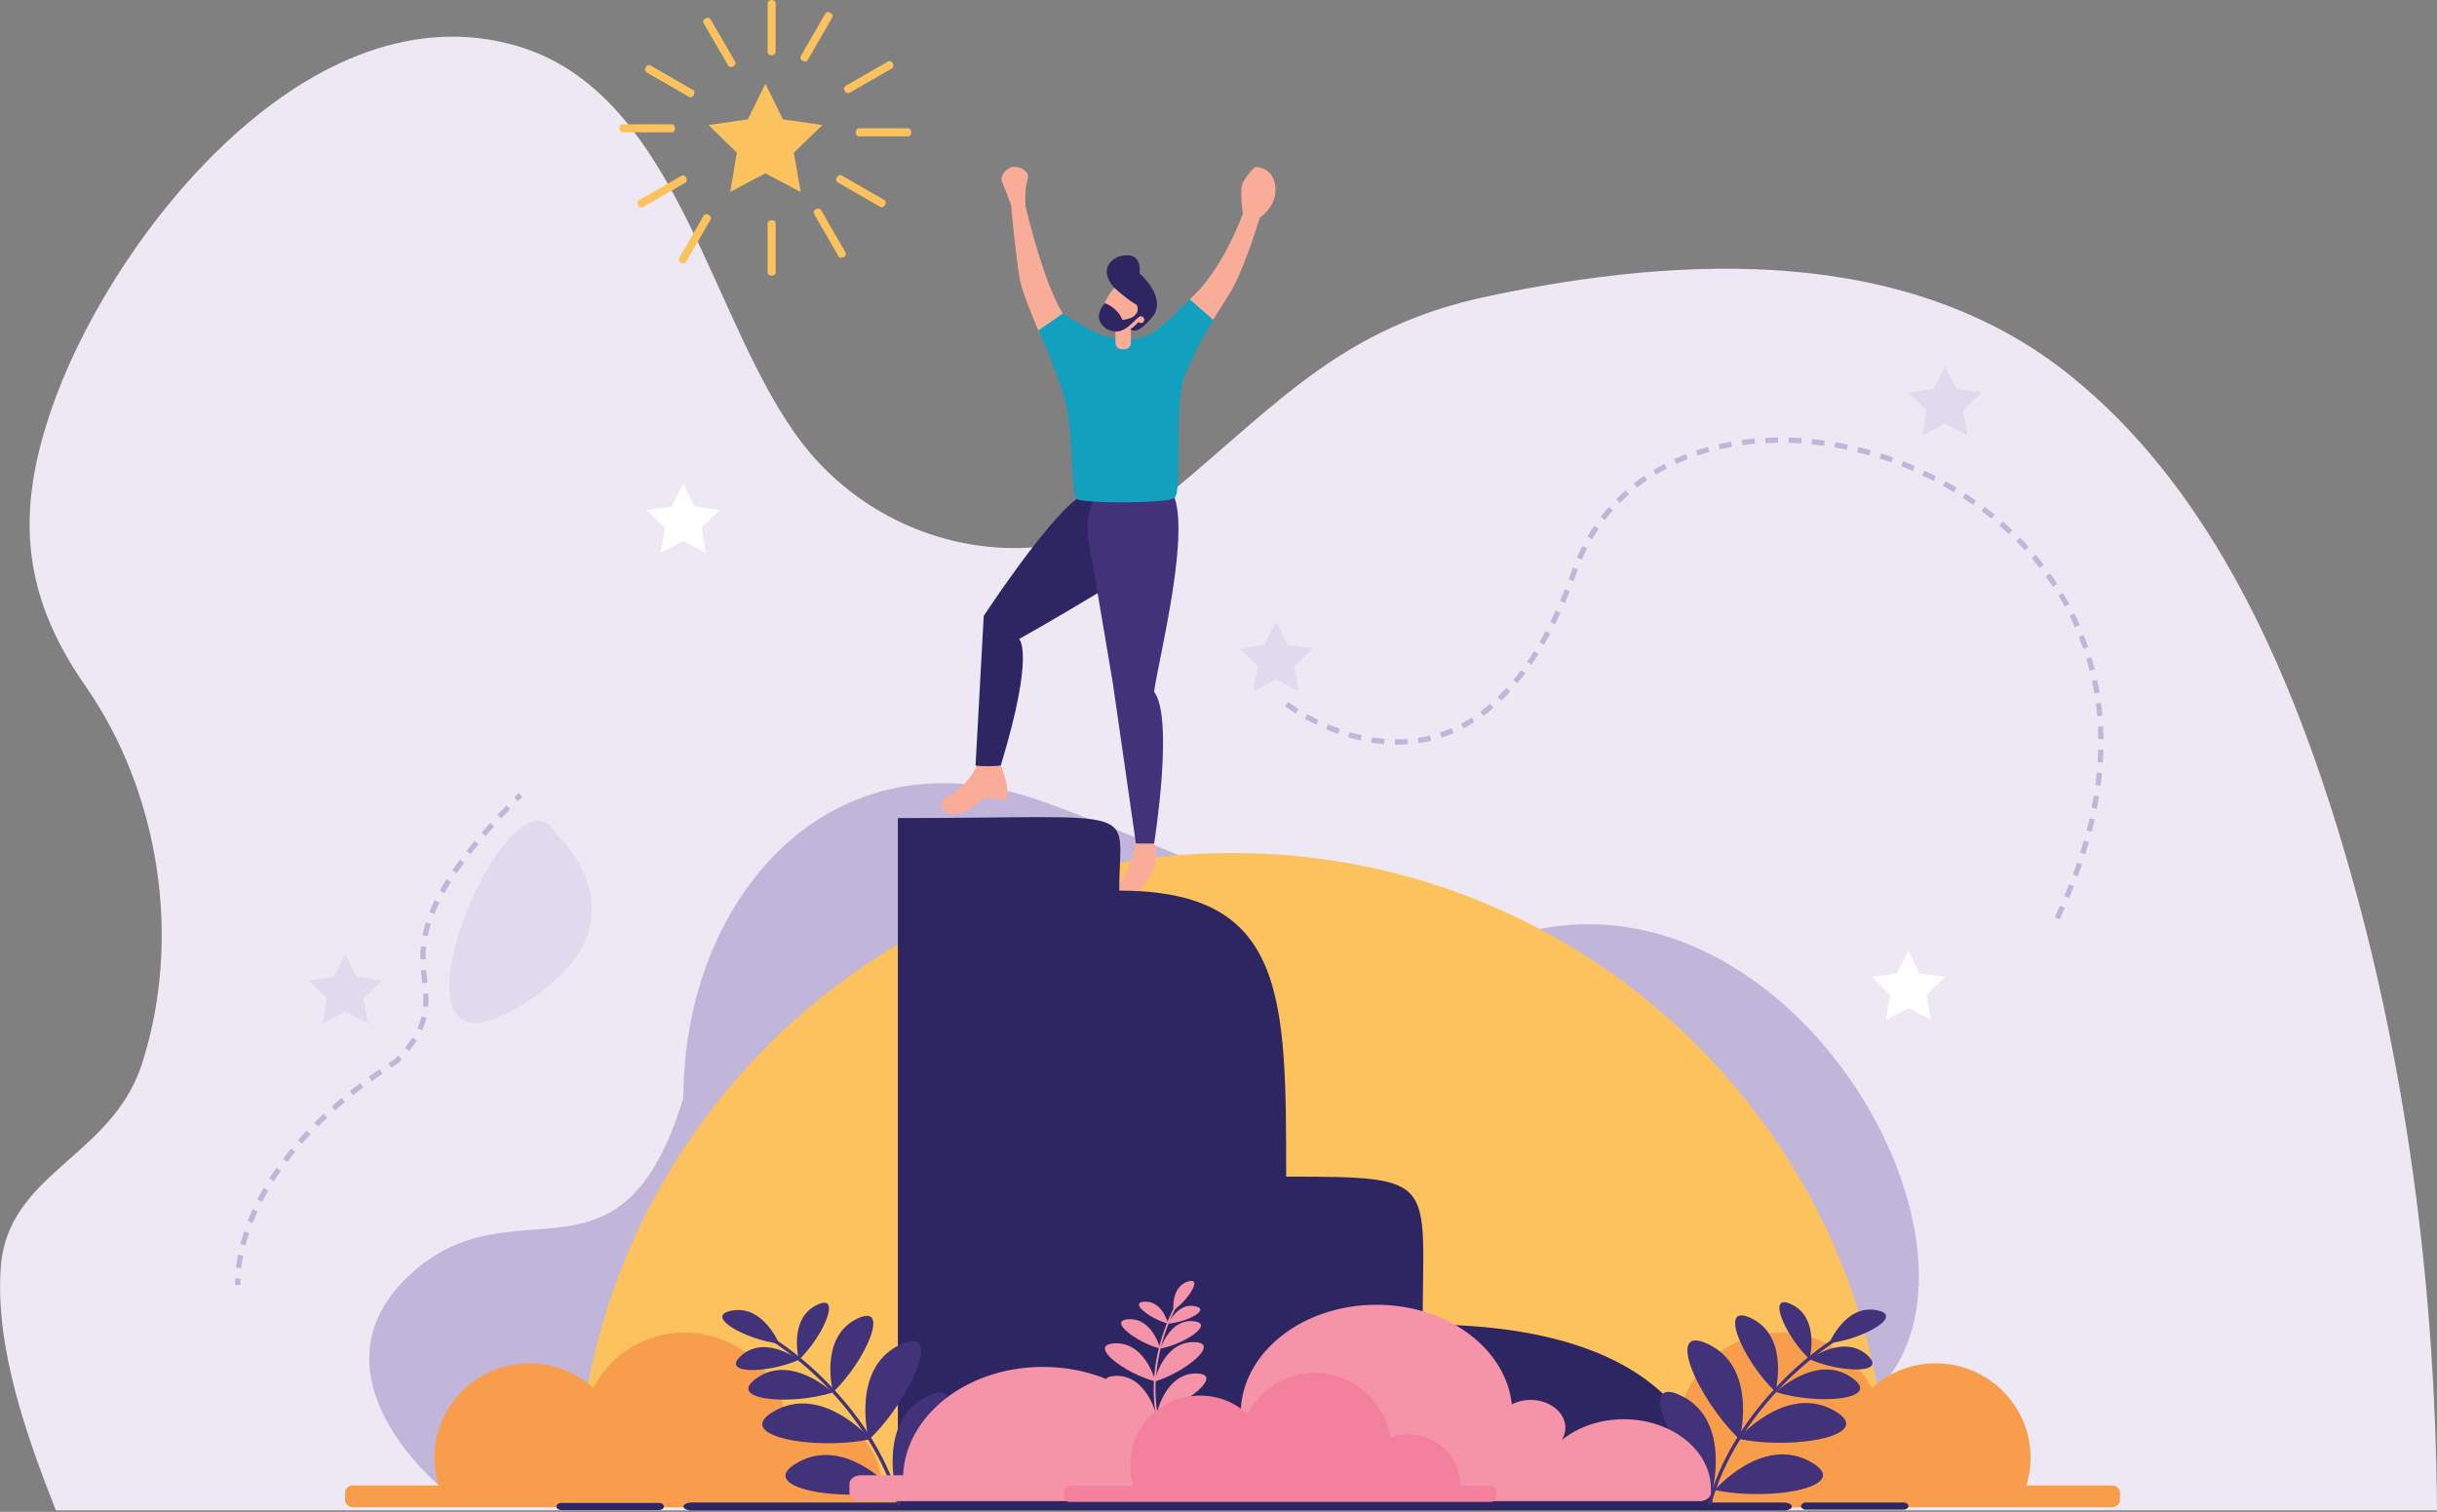 <svg width="403" height="250" xmlns="http://www.w3.org/2000/svg"><rect width="100%" height="100%" fill="#808080" stroke="none"/><g fill="none"><path d="M9.243 249.754H403c-.246-38.913-5.644-79.007-17.476-116.052-8.454-26.45-21.123-53.835-43.11-71.558-26.916-21.706-64.184-19.937-96.276-13.176-24.18 5.088-34.63 17.65-52.402 32.35-18.782 15.535-46.512 10.791-61.054-8.014-15.233-19.715-20.384-57.94-47.276-65.733C51.515-2.237 19.496 38.03 9.243 65.634c-6.778 18.216-5.99 32.203 4.905 47.837 12.3 17.65 15.997 41.912 9.293 62.537-5.004 15.388-22.209 17.945-23.318 33.579-.936 13.324 4.314 27.974 9.12 40.167z" fill="#EDE8F3"/><path d="M72.565 245.6s-22.233-18.461-4.88-34.71c17.352-16.249 34.95 4.72 45.328-29.351 0-33.014 24.401-61.652 59.5-48.968 35.075 12.685 64.998 30.802 82.129 21.043 49.518-9.612 87.255 72.713 43.208 82.94-44.046 10.275-225.285 9.046-225.285 9.046z" fill="#C1B6D9"/><path d="M203.817 141.052c-59.92 0-108.502 48.451-108.502 108.21h216.98c0-59.783-48.558-108.21-108.478-108.21z" fill="#FCC25D"/><path d="M253.804 246.829v1.204c0 .664.591 1.205 1.306 1.205h94.157c.714 0 1.306-.54 1.306-1.205v-1.204c0-.664-.592-1.205-1.306-1.205h-14.173c.444-1.45.69-2.999.69-4.596 0-8.604-7.025-15.586-15.676-15.586a15.69 15.69 0 00-10.574 4.081 17.028 17.028 0 00-15.134-9.169c-8.553 0-15.628 6.268-16.835 14.454a11.39 11.39 0 00-4.092-.737c-6.408 0-11.585 5.187-11.585 11.553h-6.753c-.764-.024-1.331.517-1.331 1.205zm-99.974 0v1.204c0 .664-.591 1.205-1.306 1.205H58.367c-.715 0-1.306-.54-1.306-1.205v-1.204c0-.664.591-1.205 1.306-1.205H72.54a15.72 15.72 0 01-.69-4.596c0-8.604 7.025-15.586 15.676-15.586a15.69 15.69 0 0110.574 4.081 17.028 17.028 0 0115.134-9.169c8.553 0 15.627 6.268 16.835 14.454a11.39 11.39 0 014.092-.737c6.408 0 11.585 5.187 11.585 11.553h6.753c.74-.024 1.331.517 1.331 1.205z" fill="#F79D4C"/><path d="M92.037 137.98s17.007 15.314-7.148 29.03c-24.18 13.693-.42-43.116 7.148-29.03z" fill="#DFDAED"/><path d="M165.366 126.254s1.897 4.35 1.01 6.047c-1.676.123-2.908-.885-4.042 0s-3.377 2.9-5.275 2.237c-1.898-.664-1.898-2.139 0-3.024 1.898-.885 4.486-3.908 4.93-6.268.468-2.36 3.377 1.008 3.377 1.008z" fill="#F9AD99"/><path d="M190.408 81.563s3.155 11.53-7.863 15.905c-10.45 6.268-14.024 8.186-14.024 8.186s2.686 2.139-3.032 20.944c-2.81.221-4.166 0-4.166 0l1.356-24.754s10.007-15.266 15.356-19.346c5.348-4.057 12.373-.935 12.373-.935z" fill="#2E2662"/><path d="M187.845 139.454s-.468 2.016-1.233 4.032c-.788 2.015-4.042 4.916 0 4.695 3.032-1.008 5.324-5.384 4.24-8.727-1.11-3.343-3.007 0-3.007 0zm8.849-89.97s4.732-3.466 8.848-14.16c-.616-4.4 0-5.162 0-5.162s1.282-2.163 2.17-2.58c.616.122 2.982.343 3.204 3.465.221 3.147-2.588 4.917-2.588 4.917s-2.588 8.653-4.905 12.438a324.074 324.074 0 01-2.958 4.67l-3.771-3.588zm-20.927 2.31s-2.76-3.588-6.187-17.748c-.221-4.375.74-4.228.296-5.457-.986-.934-1.282-.934-2.465-1.008-1.947.738-1.799 2.237-1.799 2.237l1.578 4.032s.96 10.373 1.577 12.88c.592 2.508 3.18 8.457 3.18 8.457l3.82-3.393z" fill="#F9AD99"/><path d="M180.648 92.994l3.376 19.936 3.82 26.549h3.008s3.327-20.723 0-25.074c.591-4.916 6.556-27.851 2.785-33.333-6.088-.025-16.81-4.204-12.99 11.922z" fill="#41327A"/><path d="M181.042 54.867s4.831 2.68 9.416.27c2.144-1.253 6.26-5.678 6.26-5.678l3.92 3.442s-2.589 4.056-4.93 9.783c-1.578 5.408-.099 18.806-1.529 19.69-1.43.91-15.232.91-16.144.124-.912-.787-.592-11.8-1.873-15.979-1.282-5.334-4.437-11.873-4.437-11.873l4.067-2.827s2.711 1.942 5.25 3.048z" fill="#12A0BF"/><path d="M184.517 47.32s-2.957 2.95-2.144 5.974c.296.27 1.257 1.18 2.095 1.278v2.139a1.04 1.04 0 001.035 1.032h.469a1.04 1.04 0 001.035-1.032v-2.385c.813-.27 1.824-.491 2.267-1.302 1.48-2.532-.024-8.334-4.757-5.703z" fill="#F9AD99"/><path d="M188.436 45.206s.715-3.957-3.475-2.777c-3.894 1.843-.715 5.113-.715 5.113s2.021 1.917 3.771 2.9c.764 2.262-2.415 2.459-2.415 2.459s-.542-1.82-2.884-2.778c0 0-2.416 2.483.296 4.277 2.588 1.377 4.067-1.008 5.225-1.893.074-.098.173-.147.296-.196.025-.025.05-.025.074-.025v.025c.296-.025.591.172.616.491.025.295-.172.59-.493.615a.563.563 0 01-.468-.172c-.493.614-1.307 1.18-1.307 1.18s.814 1.303 3.525-1.918c2.736-3.22-2.046-7.3-2.046-7.3z" fill="#2E2662"/><path d="M192.01 161.578v1.328c0-.689-.049-1.352-.123-2.016.074.221.123.442.123.688zm-.049 2.483c.025-.369.05-.762.05-1.155v.762c0 .147-.025.27-.05.393z" fill="#A296C7"/><path d="M294.868 248.451H283.16c0-5.654-2.736-29.449-47.892-29.449 0-24.09 2.884-24.435-22.578-24.435 0-29.891-.024-47.296-27.606-47.296 0-14.454 5.004-11.996-36.603-11.996v113.176h-34.014c-.814 0-1.454.295-1.454.664 0 .369.665.664 1.454.664h180.4c.814 0 1.455-.295 1.455-.664 0-.369-.64-.664-1.454-.664zm20.729.59c0 .32-.37.59-.813.59h-16.145c-.444 0-.813-.27-.813-.59 0-.32.37-.59.813-.59h16.145c.443 0 .813.27.813.59zm-205.813.074c0 .32-.37.59-.814.59H92.826c-.444 0-.814-.27-.814-.59 0-.32.37-.59.814-.59h16.144c.444-.025.814.246.814.59z" fill="#2E2662"/><g fill="#41327A"><path d="M148.186 246.608s-3.032-11.431 4.83-15.56c7.864-4.155 2.17 8.849-4.83 15.56zm-.395-.123s-7.74-8.948-15.602-4.794c-7.838 4.105 6.113 6.785 15.602 4.794z"/><path d="M124.967 219.469c5.151 2.9 9.76 6.71 13.68 11.111 3.944 4.4 7.222 9.489 9.268 15.02.37.983.69 1.991.96 2.999.1.344-.443.467-.541.123-1.603-5.752-4.61-11.038-8.332-15.684a54.533 54.533 0 00-13.408-11.971 78.266 78.266 0 00-1.923-1.13c-.296-.173 0-.64.296-.468z"/><path d="M143.97 237.98s-7.739-8.949-15.602-4.819c-7.862 4.155 6.113 6.81 15.603 4.818z"/><path d="M143.675 238.078s-3.032-11.431 4.831-15.56c7.863-4.13 2.194 8.873-4.831 15.56zm-5.915-7.867s-2.342-8.825 3.721-12.02c6.064-3.171 1.701 6.858-3.722 12.02zm-.05.049s-6.63-6.292-12.349-2.531c-5.743 3.76 5.201 4.769 12.35 2.532zm-5.595-5.407s-1.75-6.588 2.785-8.973c4.536-2.409 1.257 5.113-2.785 8.973z"/><path d="M132.115 224.853s-5.472-4.106-9.391-.812c-3.92 3.294 4.289 3.098 9.391.812zm-3.278-2.68s-2.588-6.318-7.666-5.482c-5.053.836 2.12 4.843 7.666 5.482z"/></g><g fill="#41327A"><path d="M283.16 246.51s3.032-11.431-4.831-15.561c-7.838-4.13-2.17 8.874 4.83 15.56zm.394-.124s7.74-8.947 15.603-4.793c7.862 4.13-6.113 6.785-15.603 4.793z"/><path d="M306.379 219.395c-5.152 2.901-9.761 6.711-13.68 11.111-3.944 4.4-7.222 9.49-9.268 15.02-.37.983-.69 1.991-.961 3-.099.343.443.466.542.122 1.602-5.752 4.61-11.037 8.331-15.683a54.533 54.533 0 0113.409-11.972c.64-.393 1.282-.762 1.922-1.13.32-.173.025-.64-.295-.468z"/><path d="M287.4 237.906s7.739-8.948 15.602-4.818c7.838 4.13-6.113 6.809-15.603 4.818z"/><path d="M287.67 238.004s3.032-11.43-4.83-15.56c-7.863-4.13-2.17 8.874 4.83 15.56zm5.916-7.866s2.342-8.825-3.722-12.021c-6.063-3.171-1.676 6.858 3.722 12.02zm.074.049s6.63-6.293 12.349-2.532c5.718 3.76-5.2 4.769-12.349 2.532zm5.57-5.433s1.75-6.588-2.785-8.972c-4.535-2.385-1.257 5.113 2.786 8.972z"/><path d="M299.23 224.754s5.473-4.105 9.392-.811c3.919 3.319-4.29 3.097-9.391.811zm3.279-2.654s2.588-6.318 7.665-5.482c5.053.835-2.095 4.842-7.665 5.481z"/></g><g fill="#F593A8"><path d="M191.172 233.825s-1.602-6.391-6.556-6.318c-4.954.074 1.33 4.917 6.556 6.318zm.148-.172s1.38-6.44 6.335-6.539c4.979-.074-1.134 4.966-6.335 6.539z"/><path d="M195.215 214.331c-1.726 2.803-2.958 5.9-3.698 9.096-.739 3.22-.96 6.563-.493 9.833.1.59.198 1.155.346 1.72.049.197.345.099.295-.098-.764-3.245-.714-6.637-.148-9.907a29.967 29.967 0 013.328-9.44c.197-.368.419-.712.64-1.08.1-.148-.172-.296-.27-.124z"/><path d="M190.901 228.466s1.38-6.44 6.335-6.539c4.954-.074-1.134 4.966-6.335 6.54z"/><path d="M191.074 228.441s-1.602-6.39-6.557-6.317c-4.954.098 1.331 4.94 6.557 6.317zm.789-5.432s-1.233-4.941-5.053-4.867c-3.846.073 1.01 3.785 5.053 4.867zm.024 0s1.553-4.843 5.349-4.548c3.845.32-1.233 3.737-5.349 4.548zm1.282-4.129s-.912-3.688-3.771-3.64c-2.884.025.74 2.828 3.77 3.64z"/><path d="M193.169 218.88s1.577-3.467 4.387-2.902c2.786.541-1.281 2.655-4.387 2.901zm.887-2.189s-.443-3.785 2.268-4.744c2.687-.934.271 2.925-2.268 4.744z"/></g><path d="M282.938 246.288c0 .27 0 .516-.025.787-.172.663-.936 1.155-1.873 1.155H142.37c-1.06 0-1.898-.639-1.898-1.426v-1.425c0-.787.862-1.426 1.898-1.426h6.975c.444-9.956 10.624-17.92 23.12-17.92 10.427 0 19.226 5.53 22.134 13.126 1.504-1.745 4.018-2.9 6.853-2.9 1.503 0 2.908.32 4.116.885a14.952 14.952 0 01-.394-3.344c0-9.955 10.056-18.043 22.454-18.043 11.757 0 21.395 7.252 22.38 16.47.888-.467 1.948-.737 3.107-.737 3.155 0 5.743 2.065 5.743 4.597 0 .737-.222 1.45-.617 2.064 2.613-2.138 6.261-3.466 10.279-3.466 7.394 0 13.482 4.45 14.32 10.202.05.467.099.934.099 1.401z" fill="#F593A8"/><path d="M247.42 246.583v.885c0 .492-.42.885-.961.885h-69.533c-.518 0-.962-.393-.962-.885v-.885c0-.492.42-.885.962-.885H187.4a11.907 11.907 0 01-.517-3.392c0-6.367 5.176-11.53 11.584-11.53 3.007 0 5.743 1.132 7.814 3.024a12.575 12.575 0 0111.165-6.784c6.31 0 11.536 4.646 12.448 10.693a8.836 8.836 0 013.032-.54c4.732 0 8.577 3.834 8.577 8.53h4.98c.517 0 .936.392.936.884z" fill="#F3809D"/><path d="M38.895 212.512c0-.024-.025-.393-.025-1.106l.888.025c-.025.639.024.983.024 1.008l-.887.073zm.986-2.802l-.863-.098a22.61 22.61 0 01.345-2.139l.863.172a21.219 21.219 0 00-.345 2.065zm.715-3.786l-.838-.221c.172-.688.394-1.377.616-2.065l.838.27a20.955 20.955 0 00-.616 2.016zm1.183-3.687l-.813-.32c.246-.663.542-1.327.838-1.99l.788.368c-.27.664-.567 1.303-.813 1.942zm1.577-3.515l-.788-.394c.32-.639.665-1.278 1.035-1.892l.764.442c-.345.59-.69 1.23-1.01 1.844zm1.923-3.368l-.74-.467c.37-.59.79-1.205 1.184-1.795l.714.492c-.394.59-.788 1.18-1.158 1.77zm2.218-3.196l-.69-.516c.42-.565.863-1.13 1.331-1.696l.69.54c-.493.542-.912 1.107-1.33 1.672zm2.44-3.023l-.665-.566a44.75 44.75 0 011.454-1.598l.641.59c-.493.517-.961 1.057-1.43 1.574zm2.663-2.852l-.617-.614c.493-.492 1.01-1.008 1.553-1.5l.592.64a43.92 43.92 0 00-1.528 1.474zm2.834-2.655l-.591-.663c.517-.467 1.084-.935 1.626-1.402l.567.664a93.06 93.06 0 00-1.602 1.401zm2.958-2.507l-.542-.688c.542-.443 1.133-.885 1.7-1.328l.518.689c-.542.442-1.11.884-1.676 1.327zm3.13-2.36l-.517-.713a44.473 44.473 0 011.75-1.229l.493.713a29.84 29.84 0 00-1.726 1.23zm3.204-2.212l-.492-.738c.37-.246.714-.467 1.084-.713a9.8 9.8 0 00.493-.54l.64.59c-.172.196-.369.393-.541.59l-.025.049-.05.024-1.109.738zm2.934-2.754l-.69-.54c.468-.566.862-1.156 1.207-1.696l.74.467c-.345.565-.789 1.155-1.257 1.77zm2.144-3.392l-.789-.369a9.513 9.513 0 00.666-1.942l.862.197a14.392 14.392 0 01-.739 2.114zm1.01-3.933l-.862-.074c.025-.344.05-.663.05-1.032 0-.32 0-.664-.025-1.033l.862-.049a16.572 16.572 0 01-.024 2.188zm-1.01-3.884l-.025-.344c-.049-.565-.123-1.18-.172-1.795l.863-.073c.049.59.098 1.18.172 1.77l.025.344-.863.098zm-.296-3.958v-.196c0-.689.025-1.328.099-1.967l.863.098c-.05.615-.1 1.23-.1 1.893v.197l-.862-.025zm1.233-3.81l-.863-.172c.148-.688.32-1.401.542-2.114l.838.246a17.697 17.697 0 00-.517 2.04zm1.084-3.663l-.813-.32c.246-.638.542-1.327.887-1.99l.789.393c-.32.64-.616 1.303-.863 1.917zm1.676-3.466l-.764-.418c.345-.614.715-1.229 1.11-1.868l.739.467a23.547 23.547 0 00-1.085 1.82zm2.021-3.294l-.714-.491c.394-.566.813-1.156 1.257-1.746l.715.517a38.03 38.03 0 00-1.258 1.72zm2.317-3.146l-.69-.541c.42-.54.888-1.106 1.356-1.672l.665.566c-.468.54-.912 1.106-1.33 1.647zm2.465-3l-.665-.565c.443-.516.936-1.057 1.43-1.597l.64.59a21.346 21.346 0 00-1.405 1.573zm2.613-2.925l-.64-.59c.467-.516.96-1.032 1.478-1.548l.64.614a82.305 82.305 0 00-1.478 1.524zm2.736-2.851l-.616-.615.74-.737.615.614-.74.738zm254.937 19.543l-.788-.369c.295-.64.591-1.278.862-1.893l.79.344a65.56 65.56 0 01-.864 1.918zm1.578-3.516l-.813-.344c.27-.639.542-1.303.788-1.942l.814.32a46.73 46.73 0 01-.789 1.966zm1.43-3.588l-.814-.295a62.26 62.26 0 00.69-1.967l.838.27c-.246.664-.468 1.328-.714 1.992zm1.232-3.663l-.838-.27c.197-.664.419-1.328.591-1.992l.839.246c-.173.664-.37 1.352-.592 2.016zm1.06-3.712l-.838-.221a61.59 61.59 0 00.493-2.016l.862.197c-.172.663-.32 1.352-.517 2.04zm.863-3.786l-.863-.172c.123-.688.246-1.376.37-2.04l.862.147-.37 2.065zm.616-3.81l-.863-.123a29.34 29.34 0 00.222-2.065l.863.074a30.73 30.73 0 01-.222 2.114zm.37-3.86l-.863-.049c.05-.688.074-1.4.098-2.089l.888.025c-.05.712-.074 1.425-.124 2.114zm-116.686-2.95h-.394l.025-.884c.69 0 1.38 0 2.07-.05l.074.861c-.592.074-1.183.074-1.775.074zm-2.169-.073c-.69-.05-1.405-.147-2.12-.27l.148-.86c.69.122 1.38.196 2.046.245l-.074.885zm5.694-.172l-.123-.86a18.55 18.55 0 002.021-.394l.197.86c-.69.148-1.405.296-2.095.394zm-9.564-.443c-.69-.147-1.38-.344-2.07-.54l.247-.836c.665.197 1.33.369 1.996.516l-.173.86zm121.96-.22c0-.69-.024-1.402-.049-2.066l.863-.049.074 2.114h-.888zm-108.575-.247l-.272-.835a25.862 25.862 0 001.923-.738l.345.811a22.02 22.02 0 01-1.996.762zm-17.131-.614c-.666-.246-1.331-.492-1.972-.787l.345-.811c.641.27 1.282.516 1.923.762l-.296.836zm20.73-.91l-.42-.762c.592-.32 1.208-.663 1.775-1.032l.468.737c-.591.369-1.208.738-1.824 1.057zm-24.329-.614c-.64-.32-1.281-.64-1.898-.984l.42-.762a26.29 26.29 0 001.848.96l-.37.786zm129.133-1.426a29.34 29.34 0 00-.222-2.065l.863-.098c.098.688.172 1.401.222 2.09l-.863.073zm-101.502-.025l-.518-.712a36.479 36.479 0 001.627-1.279l.567.664c-.542.467-1.109.91-1.676 1.327zm-31.032-.417c-1.134-.713-1.75-1.18-1.775-1.205l.542-.688s.617.491 1.701 1.155l-.468.738zm34.015-2.115l-.617-.639a40.75 40.75 0 001.455-1.475l.64.59a43.91 43.91 0 01-1.478 1.524zm98.05-1.204c-.123-.688-.246-1.377-.394-2.04l.863-.172c.148.688.271 1.376.394 2.089l-.862.123zm-95.413-1.647l-.666-.565a28.53 28.53 0 001.282-1.623l.715.516c-.444.566-.887 1.131-1.331 1.672zm94.625-2.09c-.173-.663-.345-1.352-.542-1.99l.838-.247c.197.664.394 1.352.566 2.04l-.862.197zm-92.284-1.007l-.714-.492a41.73 41.73 0 001.133-1.745l.74.467a43.81 43.81 0 01-1.159 1.77zm91.224-2.63a61.713 61.713 0 00-.715-1.943l.813-.32.74 1.992-.838.27zm-89.153-.664l-.764-.443c.345-.59.69-1.204 1.01-1.819l.765.418a32.57 32.57 0 01-1.011 1.844zm87.773-2.901c-.272-.64-.567-1.254-.863-1.893l.789-.393c.32.639.616 1.278.887 1.917l-.813.369zm-85.95-.492l-.788-.393c.296-.615.616-1.23.887-1.868l.79.368c-.272.615-.592 1.254-.888 1.893zm84.274-2.925a26.03 26.03 0 00-1.036-1.795l.74-.442c.37.615.715 1.23 1.06 1.844l-.764.393zm-82.646-.59l-.814-.344c.271-.615.543-1.278.789-1.918l.813.32a45.645 45.645 0 01-.788 1.942zm80.698-2.68a35.787 35.787 0 00-1.183-1.72l.715-.516a27.15 27.15 0 011.183 1.745l-.715.492zm-79.269-.909l-.813-.32a39.17 39.17 0 00.567-1.548c.05-.148.098-.27.148-.418l.813.295c-.05.123-.098.27-.148.393-.172.566-.37 1.082-.567 1.598zm77.076-2.188c-.42-.54-.863-1.081-1.307-1.622l.666-.566c.443.541.887 1.082 1.33 1.647l-.69.541zm-75.695-1.376l-.814-.345c.271-.663.592-1.302.912-1.917l.789.393c-.32.59-.616 1.23-.887 1.869zm73.254-1.55a41.117 41.117 0 00-1.43-1.499l.617-.614a42.51 42.51 0 011.454 1.524l-.64.59zm-71.554-1.843l-.764-.442c.345-.615.74-1.23 1.134-1.795l.715.492c-.37.565-.74 1.155-1.085 1.745zm68.868-.86a84.788 84.788 0 00-1.528-1.401l.566-.664c.518.467 1.06.934 1.553 1.426l-.591.639zm-66.773-2.286l-.69-.541c.42-.565.888-1.106 1.356-1.647l.665.565a37.953 37.953 0 00-1.33 1.623zm63.914-.246c-.543-.443-1.085-.86-1.627-1.278l.517-.689c.567.418 1.134.86 1.676 1.303l-.566.664zm-3.032-2.286a42.105 42.105 0 00-1.726-1.156l.469-.737c.591.393 1.183.787 1.75 1.18l-.493.713zm-58.392-.32l-.616-.614c.493-.492 1.01-.984 1.553-1.45l.566.663c-.517.443-1.01.91-1.503 1.401zm55.212-1.77c-.591-.368-1.208-.713-1.8-1.057l.42-.762a44.06 44.06 0 011.824 1.057l-.444.762zm-52.378-.762l-.542-.688c.542-.442 1.134-.86 1.726-1.254l.493.713c-.567.418-1.134.811-1.677 1.23zm49.026-1.106a43.968 43.968 0 00-1.873-.91l.37-.786c.64.295 1.281.614 1.897.934l-.394.762zm-45.895-1.032l-.444-.738a27.21 27.21 0 011.849-1.032l.394.786c-.616.295-1.208.64-1.8.984zm42.469-.615a67.61 67.61 0 00-1.923-.787l.32-.81c.642.245 1.307.515 1.948.81l-.345.787zm-39.117-1.155l-.37-.787c.641-.295 1.307-.565 1.947-.836l.32.812c-.64.27-1.28.54-1.897.81zm35.568-.246c-.641-.221-1.307-.467-1.972-.664l.27-.836 1.997.664-.295.836zm-32.043-1.13l-.271-.837c.665-.22 1.355-.418 2.02-.614l.223.836c-.641.172-1.307.393-1.972.614zm28.395-.025c-.666-.197-1.356-.37-2.022-.541l.198-.86c.69.171 1.38.344 2.045.54l-.221.86zm-3.698-.935c-.69-.147-1.355-.27-2.046-.393l.148-.86c.69.123 1.38.246 2.07.393l-.172.86zm-21.025-.073l-.197-.86c.69-.148 1.38-.296 2.07-.419l.148.86c-.665.124-1.355.271-2.02.419zm17.254-.59c-.69-.099-1.38-.172-2.07-.246l.098-.86c.69.073 1.405.147 2.095.245l-.123.86zm-13.507-.099l-.123-.86a55.69 55.69 0 012.12-.246l.073.86c-.69.074-1.38.148-2.07.246zm9.711-.295c-.69-.049-1.405-.073-2.07-.098l.024-.885c.69.025 1.405.05 2.12.098l-.074.885zm-5.89-.049l-.05-.86 2.12-.074v.885c-.69 0-1.405 0-2.07.05z" fill="#C1B6D9"/><path fill="#DFDAED" d="M211.014 102.852l1.849 3.76 4.19.615-3.032 2.925.715 4.155-3.722-1.967-3.746 1.967.715-4.155-3.032-2.925 4.19-.614zm110.622-42.306l1.849 3.76 4.19.615-3.032 2.926.715 4.154-3.722-1.967-3.747 1.967.715-4.154-3.007-2.926 4.166-.614zm-264.55 97.222l1.873 3.761 4.165.615-3.007 2.925.715 4.154-3.746-1.966-3.722 1.966.714-4.154-3.031-2.925 4.19-.615z"/><path fill="#FFF" d="M315.597 157.178l1.849 3.786 4.19.59-3.032 2.95.715 4.13-3.722-1.943-3.746 1.942.714-4.13-3.007-2.95 4.166-.59zM112.988 79.966l1.873 3.785 4.166.59-3.007 2.95.714 4.13-3.746-1.942-3.722 1.942.715-4.13-3.032-2.95 4.19-.59z"/><path d="M126.57 13.84l2.908 5.9 6.531.934-4.732 4.572 1.134 6.49-5.842-3.073-5.817 3.072 1.11-6.49-4.709-4.571 6.508-.935zm-11.93 1.057c.246.147.295.491.098.811-.173.32-.518.467-.764.32l-7.099-4.081c-.246-.148-.296-.492-.098-.811.172-.32.517-.467.764-.32l7.098 4.08zm31.623 18.191c.247.147.296.491.099.81-.173.32-.518.468-.764.32l-7.1-4.08c-.246-.148-.295-.492-.098-.812.173-.32.518-.467.764-.32l7.1 4.082zm-9.761-30.876c.148-.245.493-.295.814-.098.32.172.468.516.32.762l-4.091 7.08c-.148.246-.493.295-.814.098-.32-.172-.468-.516-.32-.762l4.091-7.08zM116.39 35.62c.147-.246.492-.296.813-.099.32.172.468.516.32.762l-4.091 7.08c-.148.246-.493.295-.814.098-.32-.172-.468-.516-.32-.762l4.091-7.08zm5.2-25.394c.148.246 0 .59-.32.762-.32.172-.69.123-.814-.098l-4.116-7.08c-.148-.246 0-.59.32-.762.32-.172.69-.123.814.099l4.116 7.08zm18.24 31.539c.148.246 0 .59-.32.762-.32.172-.69.123-.814-.098l-4.092-7.08c-.147-.246 0-.59.32-.762.321-.172.691-.123.814.098l4.092 7.08zm7.05-31.613c.246-.147.59 0 .763.32.173.32.124.688-.098.811l-7.099 4.08c-.246.148-.591 0-.764-.319-.173-.32-.123-.688.099-.811l7.098-4.08zm-34.163 18.904c.246-.147.591 0 .764.32.172.32.123.688-.099.81l-7.098 4.081c-.247.148-.592 0-.765-.32-.172-.319-.123-.687.099-.81l7.099-4.081zM128.27 8.653c0 .27-.296.492-.666.492-.37 0-.665-.222-.665-.492V.492c0-.27.296-.492.665-.492.37 0 .666.221.666.492v8.16zm0 36.431c0 .27-.296.491-.666.491-.37 0-.665-.221-.665-.491v-8.186c0-.27.296-.492.665-.492.37 0 .666.221.666.492v8.186zm21.937-23.87c.271 0 .493.295.493.664 0 .369-.222.664-.493.664h-8.208c-.271 0-.493-.295-.493-.664 0-.369.222-.664.493-.664h8.208zm-39.067-.664c.27 0 .492.296.492.664 0 .37-.222.664-.493.664h-8.208c-.27 0-.493-.295-.493-.664 0-.368.222-.663.493-.663h8.208z" fill="#FCC25D"/></g></svg>
